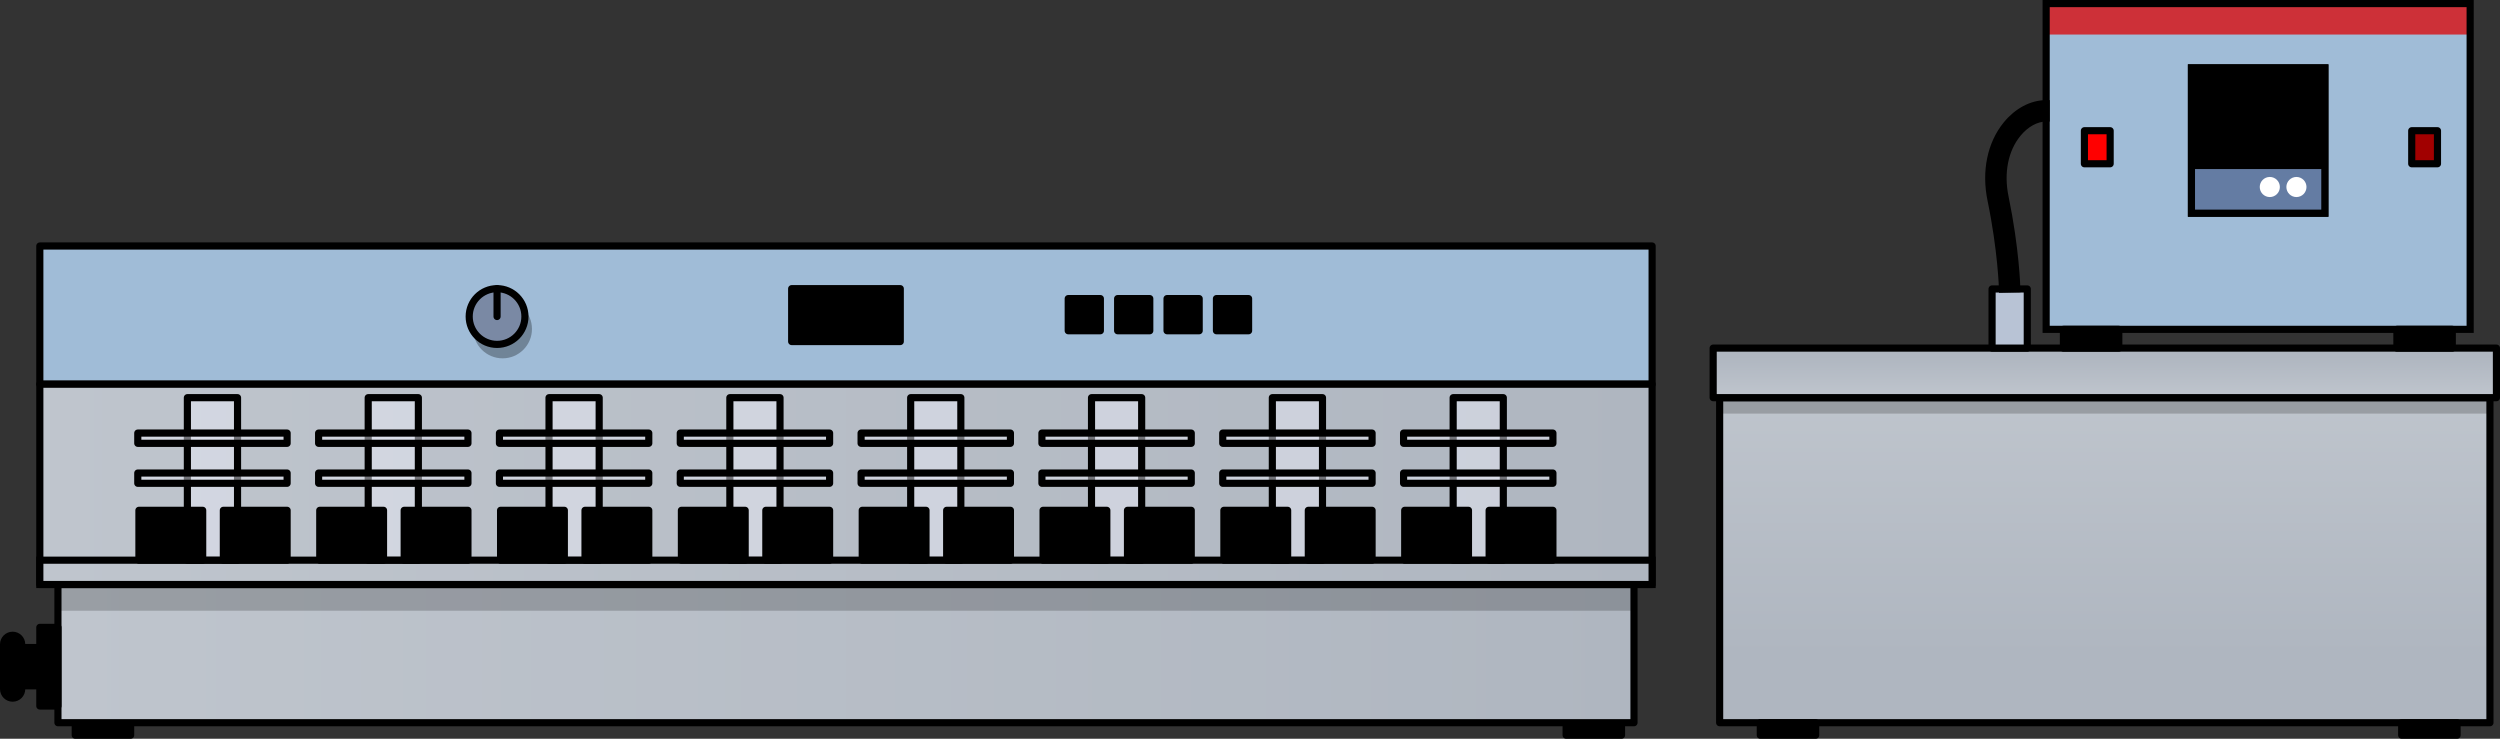 <?xml version="1.0" encoding="utf-8"?>
<!-- Generator: Adobe Illustrator 22.0.0, SVG Export Plug-In . SVG Version: 6.00 Build 0)  -->
<svg version="1.1" id="Layer_1" xmlns="http://www.w3.org/2000/svg" xmlns:xlink="http://www.w3.org/1999/xlink" x="0px" y="0px"
	 width="349.835px" height="103.377px" viewBox="0 0 349.835 103.377" enable-background="new 0 0 349.835 103.377"
	 xml:space="preserve">
<rect x="0" y="0" width="349.835" height="103.377" fill="#333333" stroke="none"/>
<g>
	<g>
		<linearGradient id="SVGID_1_" gradientUnits="userSpaceOnUse" x1="294.533" y1="54.582" x2="294.533" y2="91.657">
			<stop  offset="0" style="stop-color:#BFC5CD"/>
			<stop  offset="1" style="stop-color:#AFB6C0"/>
		</linearGradient>
		<rect x="240.637" y="55.648" fill="url(#SVGID_1_)" width="107.791" height="45.484"/>
		
			<rect x="240.637" y="55.648" fill="none" stroke="#000000" stroke-linecap="round" stroke-linejoin="round" stroke-miterlimit="10" width="107.791" height="45.484"/>
		<rect x="240.637" y="55.648" opacity="0.2" width="107.791" height="2.229"/>
		
			<linearGradient id="SVGID_2_" gradientUnits="userSpaceOnUse" x1="294.533" y1="1269.142" x2="294.533" y2="1311.083" gradientTransform="matrix(1 0 0 -0.135 0 226.852)">
			<stop  offset="0" style="stop-color:#BFC5CD"/>
			<stop  offset="1" style="stop-color:#AFB6C0"/>
		</linearGradient>
		<rect x="239.73" y="48.713" fill="url(#SVGID_2_)" width="109.606" height="6.935"/>
		
			<rect x="239.73" y="48.713" fill="none" stroke="#000000" stroke-linecap="round" stroke-linejoin="round" stroke-miterlimit="10" width="109.606" height="6.935"/>
		
			<rect x="336.076" y="101.131" stroke="#000000" stroke-linecap="round" stroke-linejoin="round" stroke-miterlimit="10" width="7.75" height="1.746"/>
		
			<rect x="246.326" y="101.131" stroke="#000000" stroke-linecap="round" stroke-linejoin="round" stroke-miterlimit="10" width="7.75" height="1.746"/>
		<g>
			<rect x="286.326" y="0.5" fill="#A0BCD7" width="59.333" height="45.586"/>
			<rect x="306.659" y="9.5" stroke="#000000" stroke-miterlimit="10" width="18.667" height="20.333"/>
			<rect x="306.659" y="23.658" fill="#647CA3" width="18.667" height="6.175"/>
			<rect x="306.659" y="9.5" fill="none" stroke="#000000" stroke-miterlimit="10" width="18.667" height="20.333"/>
			<rect x="286.326" y="0.5" fill="#CD3038" width="59.333" height="4.333"/>
			
				<rect x="335.409" y="46.086" stroke="#000000" stroke-linecap="round" stroke-linejoin="round" stroke-miterlimit="10" width="7.75" height="2.627"/>
			
				<rect x="288.742" y="46.086" stroke="#000000" stroke-linecap="round" stroke-linejoin="round" stroke-miterlimit="10" width="7.75" height="2.627"/>
			<rect x="286.326" y="0.5" fill="none" stroke="#000000" stroke-miterlimit="10" width="59.333" height="45.586"/>
		</g>
		
			<rect x="278.759" y="40.434" fill="#B8C3D5" stroke="#000000" stroke-linecap="round" stroke-linejoin="round" stroke-miterlimit="10" width="4.926" height="8.279"/>
		<path stroke="#000000" stroke-miterlimit="10" d="M280.221,40.46c-0.001-0.054-0.151-5.439-1.604-12.458
			c-0.829-4.005-0.042-7.852,2.157-10.553c1.521-1.868,3.544-2.939,5.551-2.939v2c-1.402,0-2.86,0.803-4,2.202
			c-1.818,2.233-2.456,5.472-1.749,8.885c1.49,7.206,1.639,12.588,1.645,12.813L280.221,40.46z"/>
		
			<rect x="291.678" y="18.292" fill="#FF0000" stroke="#000000" stroke-linecap="round" stroke-linejoin="round" stroke-miterlimit="10" width="3.604" height="4.624"/>
		
			<rect x="337.482" y="18.292" fill="#A10000" stroke="#000000" stroke-linecap="round" stroke-linejoin="round" stroke-miterlimit="10" width="3.604" height="4.624"/>
		<circle fill="#FFFFFF" cx="317.623" cy="26.168" r="1.407"/>
		<circle fill="#FFFFFF" cx="321.348" cy="26.168" r="1.407"/>
	</g>
	<g>
		<g>
			
				<rect x="10.53" y="101.131" stroke="#000000" stroke-linecap="round" stroke-linejoin="round" stroke-miterlimit="10" width="7.75" height="1.746"/>
			
				<rect x="219.155" y="101.131" stroke="#000000" stroke-linecap="round" stroke-linejoin="round" stroke-miterlimit="10" width="7.75" height="1.746"/>
			<linearGradient id="SVGID_3_" gradientUnits="userSpaceOnUse" x1="8.108" y1="91.462" x2="228.65" y2="91.462">
				<stop  offset="0" style="stop-color:#BFC5CD"/>
				<stop  offset="1" style="stop-color:#AFB6C0"/>
			</linearGradient>
			<rect x="8.108" y="81.793" fill="url(#SVGID_3_)" width="220.543" height="19.338"/>
			
				<rect x="5.572" y="87.793" stroke="#000000" stroke-linecap="round" stroke-linejoin="round" stroke-miterlimit="10" width="2.536" height="11"/>
			
				<rect x="3.036" y="90.613" stroke="#000000" stroke-linecap="round" stroke-linejoin="round" stroke-miterlimit="10" width="2.536" height="5.361"/>
			<path stroke="#000000" stroke-linecap="round" stroke-linejoin="round" stroke-miterlimit="10" d="M1.768,88.894L1.768,88.894
				c0.7,0,1.268,0.568,1.268,1.268v6.263c0,0.7-0.568,1.268-1.268,1.268h0c-0.7,0-1.268-0.568-1.268-1.268v-6.263
				C0.5,89.461,1.068,88.894,1.768,88.894z"/>
			<rect x="8.108" y="81.793" opacity="0.2" width="220.543" height="3.667"/>
			
				<rect x="8.108" y="81.793" fill="none" stroke="#000000" stroke-linecap="round" stroke-linejoin="round" stroke-miterlimit="10" width="220.543" height="19.338"/>
			<rect x="5.572" y="34.424" fill="#A0BCD7" width="225.615" height="19.338"/>
			
				<rect x="5.572" y="34.424" fill="none" stroke="#000000" stroke-linecap="round" stroke-linejoin="round" stroke-miterlimit="10" width="225.615" height="19.338"/>
			<linearGradient id="SVGID_4_" gradientUnits="userSpaceOnUse" x1="5.572" y1="67.778" x2="231.186" y2="67.778">
				<stop  offset="0" style="stop-color:#BFC5CD"/>
				<stop  offset="1" style="stop-color:#AFB6C0"/>
			</linearGradient>
			<rect x="5.572" y="53.762" fill="url(#SVGID_4_)" width="225.615" height="28.031"/>
			
				<rect x="5.572" y="53.762" fill="none" stroke="#000000" stroke-linecap="round" stroke-linejoin="round" stroke-miterlimit="10" width="225.615" height="28.031"/>
			<linearGradient id="SVGID_5_" gradientUnits="userSpaceOnUse" x1="5.572" y1="80.091" x2="231.186" y2="80.091">
				<stop  offset="0" style="stop-color:#BFC5CD"/>
				<stop  offset="1" style="stop-color:#AFB6C0"/>
			</linearGradient>
			<rect x="5.572" y="78.389" fill="url(#SVGID_5_)" stroke="#000000" stroke-miterlimit="10" width="225.615" height="3.404"/>
		</g>
		<circle opacity="0.3" cx="70.329" cy="46.033" r="4.111"/>
		
			<rect x="110.78" y="40.393" stroke="#000000" stroke-linecap="round" stroke-linejoin="round" stroke-miterlimit="10" width="15.199" height="7.4"/>
		<g>
			
				<rect x="149.48" y="41.783" stroke="#000000" stroke-linecap="round" stroke-linejoin="round" stroke-miterlimit="10" width="4.499" height="4.499"/>
			
				<rect x="156.394" y="41.783" stroke="#000000" stroke-linecap="round" stroke-linejoin="round" stroke-miterlimit="10" width="4.499" height="4.499"/>
			
				<rect x="163.308" y="41.783" stroke="#000000" stroke-linecap="round" stroke-linejoin="round" stroke-miterlimit="10" width="4.499" height="4.499"/>
			
				<rect x="170.222" y="41.783" stroke="#000000" stroke-linecap="round" stroke-linejoin="round" stroke-miterlimit="10" width="4.499" height="4.499"/>
		</g>
		<g>
			<circle fill="#7A89A4" stroke="#000000" stroke-miterlimit="10" cx="69.556" cy="44.293" r="3.9"/>
			
				<line fill="#7A7A7A" stroke="#000000" stroke-linecap="round" stroke-linejoin="round" stroke-miterlimit="10" x1="69.556" y1="44.293" x2="69.556" y2="40.393"/>
		</g>
		<g>
			<g>
				<rect x="203.346" y="55.648" opacity="0.5" fill="#E9EBF7" width="7.019" height="22.742"/>
				
					<rect x="203.346" y="55.648" fill="none" stroke="#000000" stroke-linecap="round" stroke-linejoin="round" stroke-miterlimit="10" width="7.019" height="22.742"/>
				
					<rect x="196.566" y="71.41" stroke="#000000" stroke-linecap="round" stroke-linejoin="round" stroke-miterlimit="10" width="8.924" height="6.979"/>
				
					<rect x="208.381" y="71.41" stroke="#000000" stroke-linecap="round" stroke-linejoin="round" stroke-miterlimit="10" width="8.924" height="6.979"/>
				<rect x="196.407" y="60.601" opacity="0.5" fill="#E7E9F5" width="20.898" height="1.436"/>
				
					<rect x="196.407" y="60.601" fill="none" stroke="#000000" stroke-linecap="round" stroke-linejoin="round" stroke-miterlimit="10" width="20.898" height="1.436"/>
				<rect x="196.407" y="66.194" opacity="0.5" fill="#E7E9F5" width="20.898" height="1.436"/>
				
					<rect x="196.407" y="66.194" fill="none" stroke="#000000" stroke-linecap="round" stroke-linejoin="round" stroke-miterlimit="10" width="20.898" height="1.436"/>
			</g>
			<g>
				<rect x="152.739" y="55.648" opacity="0.5" fill="#E9EBF7" width="7.019" height="22.742"/>
				
					<rect x="152.739" y="55.648" fill="none" stroke="#000000" stroke-linecap="round" stroke-linejoin="round" stroke-miterlimit="10" width="7.019" height="22.742"/>
				
					<rect x="145.959" y="71.41" stroke="#000000" stroke-linecap="round" stroke-linejoin="round" stroke-miterlimit="10" width="8.924" height="6.979"/>
				
					<rect x="157.773" y="71.41" stroke="#000000" stroke-linecap="round" stroke-linejoin="round" stroke-miterlimit="10" width="8.924" height="6.979"/>
				<rect x="145.799" y="60.601" opacity="0.5" fill="#E7E9F5" width="20.898" height="1.436"/>
				
					<rect x="145.799" y="60.601" fill="none" stroke="#000000" stroke-linecap="round" stroke-linejoin="round" stroke-miterlimit="10" width="20.898" height="1.436"/>
				<rect x="145.799" y="66.194" opacity="0.5" fill="#E7E9F5" width="20.898" height="1.436"/>
				
					<rect x="145.799" y="66.194" fill="none" stroke="#000000" stroke-linecap="round" stroke-linejoin="round" stroke-miterlimit="10" width="20.898" height="1.436"/>
			</g>
			<g>
				<rect x="102.131" y="55.648" opacity="0.5" fill="#E9EBF7" width="7.019" height="22.742"/>
				
					<rect x="102.131" y="55.648" fill="none" stroke="#000000" stroke-linecap="round" stroke-linejoin="round" stroke-miterlimit="10" width="7.019" height="22.742"/>
				
					<rect x="95.351" y="71.41" stroke="#000000" stroke-linecap="round" stroke-linejoin="round" stroke-miterlimit="10" width="8.924" height="6.979"/>
				
					<rect x="107.166" y="71.41" stroke="#000000" stroke-linecap="round" stroke-linejoin="round" stroke-miterlimit="10" width="8.924" height="6.979"/>
				<rect x="95.192" y="60.601" opacity="0.5" fill="#E7E9F5" width="20.898" height="1.436"/>
				
					<rect x="95.192" y="60.601" fill="none" stroke="#000000" stroke-linecap="round" stroke-linejoin="round" stroke-miterlimit="10" width="20.898" height="1.436"/>
				<rect x="95.192" y="66.194" opacity="0.5" fill="#E7E9F5" width="20.898" height="1.436"/>
				
					<rect x="95.192" y="66.194" fill="none" stroke="#000000" stroke-linecap="round" stroke-linejoin="round" stroke-miterlimit="10" width="20.898" height="1.436"/>
			</g>
			<g>
				<rect x="51.524" y="55.648" opacity="0.5" fill="#E9EBF7" width="7.019" height="22.742"/>
				
					<rect x="51.524" y="55.648" fill="none" stroke="#000000" stroke-linecap="round" stroke-linejoin="round" stroke-miterlimit="10" width="7.019" height="22.742"/>
				
					<rect x="44.744" y="71.41" stroke="#000000" stroke-linecap="round" stroke-linejoin="round" stroke-miterlimit="10" width="8.924" height="6.979"/>
				
					<rect x="56.558" y="71.41" stroke="#000000" stroke-linecap="round" stroke-linejoin="round" stroke-miterlimit="10" width="8.924" height="6.979"/>
				<rect x="44.584" y="60.601" opacity="0.5" fill="#E7E9F5" width="20.898" height="1.436"/>
				
					<rect x="44.584" y="60.601" fill="none" stroke="#000000" stroke-linecap="round" stroke-linejoin="round" stroke-miterlimit="10" width="20.898" height="1.436"/>
				<rect x="44.584" y="66.194" opacity="0.5" fill="#E7E9F5" width="20.898" height="1.436"/>
				
					<rect x="44.584" y="66.194" fill="none" stroke="#000000" stroke-linecap="round" stroke-linejoin="round" stroke-miterlimit="10" width="20.898" height="1.436"/>
			</g>
		</g>
		<g>
			<g>
				<rect x="178.043" y="55.648" opacity="0.5" fill="#E9EBF7" width="7.019" height="22.742"/>
				
					<rect x="178.043" y="55.648" fill="none" stroke="#000000" stroke-linecap="round" stroke-linejoin="round" stroke-miterlimit="10" width="7.019" height="22.742"/>
				
					<rect x="171.263" y="71.41" stroke="#000000" stroke-linecap="round" stroke-linejoin="round" stroke-miterlimit="10" width="8.924" height="6.979"/>
				
					<rect x="183.077" y="71.41" stroke="#000000" stroke-linecap="round" stroke-linejoin="round" stroke-miterlimit="10" width="8.924" height="6.979"/>
				<rect x="171.103" y="60.601" opacity="0.5" fill="#E7E9F5" width="20.898" height="1.436"/>
				
					<rect x="171.103" y="60.601" fill="none" stroke="#000000" stroke-linecap="round" stroke-linejoin="round" stroke-miterlimit="10" width="20.898" height="1.436"/>
				<rect x="171.103" y="66.194" opacity="0.5" fill="#E7E9F5" width="20.898" height="1.436"/>
				
					<rect x="171.103" y="66.194" fill="none" stroke="#000000" stroke-linecap="round" stroke-linejoin="round" stroke-miterlimit="10" width="20.898" height="1.436"/>
			</g>
			<g>
				<rect x="127.435" y="55.648" opacity="0.5" fill="#E9EBF7" width="7.019" height="22.742"/>
				
					<rect x="127.435" y="55.648" fill="none" stroke="#000000" stroke-linecap="round" stroke-linejoin="round" stroke-miterlimit="10" width="7.019" height="22.742"/>
				
					<rect x="120.655" y="71.41" stroke="#000000" stroke-linecap="round" stroke-linejoin="round" stroke-miterlimit="10" width="8.924" height="6.979"/>
				
					<rect x="132.47" y="71.41" stroke="#000000" stroke-linecap="round" stroke-linejoin="round" stroke-miterlimit="10" width="8.924" height="6.979"/>
				<rect x="120.496" y="60.601" opacity="0.5" fill="#E7E9F5" width="20.898" height="1.436"/>
				
					<rect x="120.496" y="60.601" fill="none" stroke="#000000" stroke-linecap="round" stroke-linejoin="round" stroke-miterlimit="10" width="20.898" height="1.436"/>
				<rect x="120.496" y="66.194" opacity="0.5" fill="#E7E9F5" width="20.898" height="1.436"/>
				
					<rect x="120.496" y="66.194" fill="none" stroke="#000000" stroke-linecap="round" stroke-linejoin="round" stroke-miterlimit="10" width="20.898" height="1.436"/>
			</g>
			<g>
				<rect x="76.827" y="55.648" opacity="0.5" fill="#E9EBF7" width="7.019" height="22.742"/>
				
					<rect x="76.827" y="55.648" fill="none" stroke="#000000" stroke-linecap="round" stroke-linejoin="round" stroke-miterlimit="10" width="7.019" height="22.742"/>
				
					<rect x="70.047" y="71.41" stroke="#000000" stroke-linecap="round" stroke-linejoin="round" stroke-miterlimit="10" width="8.924" height="6.979"/>
				
					<rect x="81.862" y="71.41" stroke="#000000" stroke-linecap="round" stroke-linejoin="round" stroke-miterlimit="10" width="8.924" height="6.979"/>
				<rect x="69.888" y="60.601" opacity="0.5" fill="#E7E9F5" width="20.898" height="1.436"/>
				
					<rect x="69.888" y="60.601" fill="none" stroke="#000000" stroke-linecap="round" stroke-linejoin="round" stroke-miterlimit="10" width="20.898" height="1.436"/>
				<rect x="69.888" y="66.194" opacity="0.5" fill="#E7E9F5" width="20.898" height="1.436"/>
				
					<rect x="69.888" y="66.194" fill="none" stroke="#000000" stroke-linecap="round" stroke-linejoin="round" stroke-miterlimit="10" width="20.898" height="1.436"/>
			</g>
			<g>
				<rect x="26.22" y="55.648" opacity="0.5" fill="#E9EBF7" width="7.019" height="22.742"/>
				
					<rect x="26.22" y="55.648" fill="none" stroke="#000000" stroke-linecap="round" stroke-linejoin="round" stroke-miterlimit="10" width="7.019" height="22.742"/>
				
					<rect x="19.44" y="71.41" stroke="#000000" stroke-linecap="round" stroke-linejoin="round" stroke-miterlimit="10" width="8.924" height="6.979"/>
				
					<rect x="31.254" y="71.41" stroke="#000000" stroke-linecap="round" stroke-linejoin="round" stroke-miterlimit="10" width="8.924" height="6.979"/>
				<rect x="19.28" y="60.601" opacity="0.5" fill="#E7E9F5" width="20.898" height="1.436"/>
				
					<rect x="19.28" y="60.601" fill="none" stroke="#000000" stroke-linecap="round" stroke-linejoin="round" stroke-miterlimit="10" width="20.898" height="1.436"/>
				<rect x="19.28" y="66.194" opacity="0.5" fill="#E7E9F5" width="20.898" height="1.436"/>
				
					<rect x="19.28" y="66.194" fill="none" stroke="#000000" stroke-linecap="round" stroke-linejoin="round" stroke-miterlimit="10" width="20.898" height="1.436"/>
			</g>
		</g>
	</g>
</g>
</svg>
